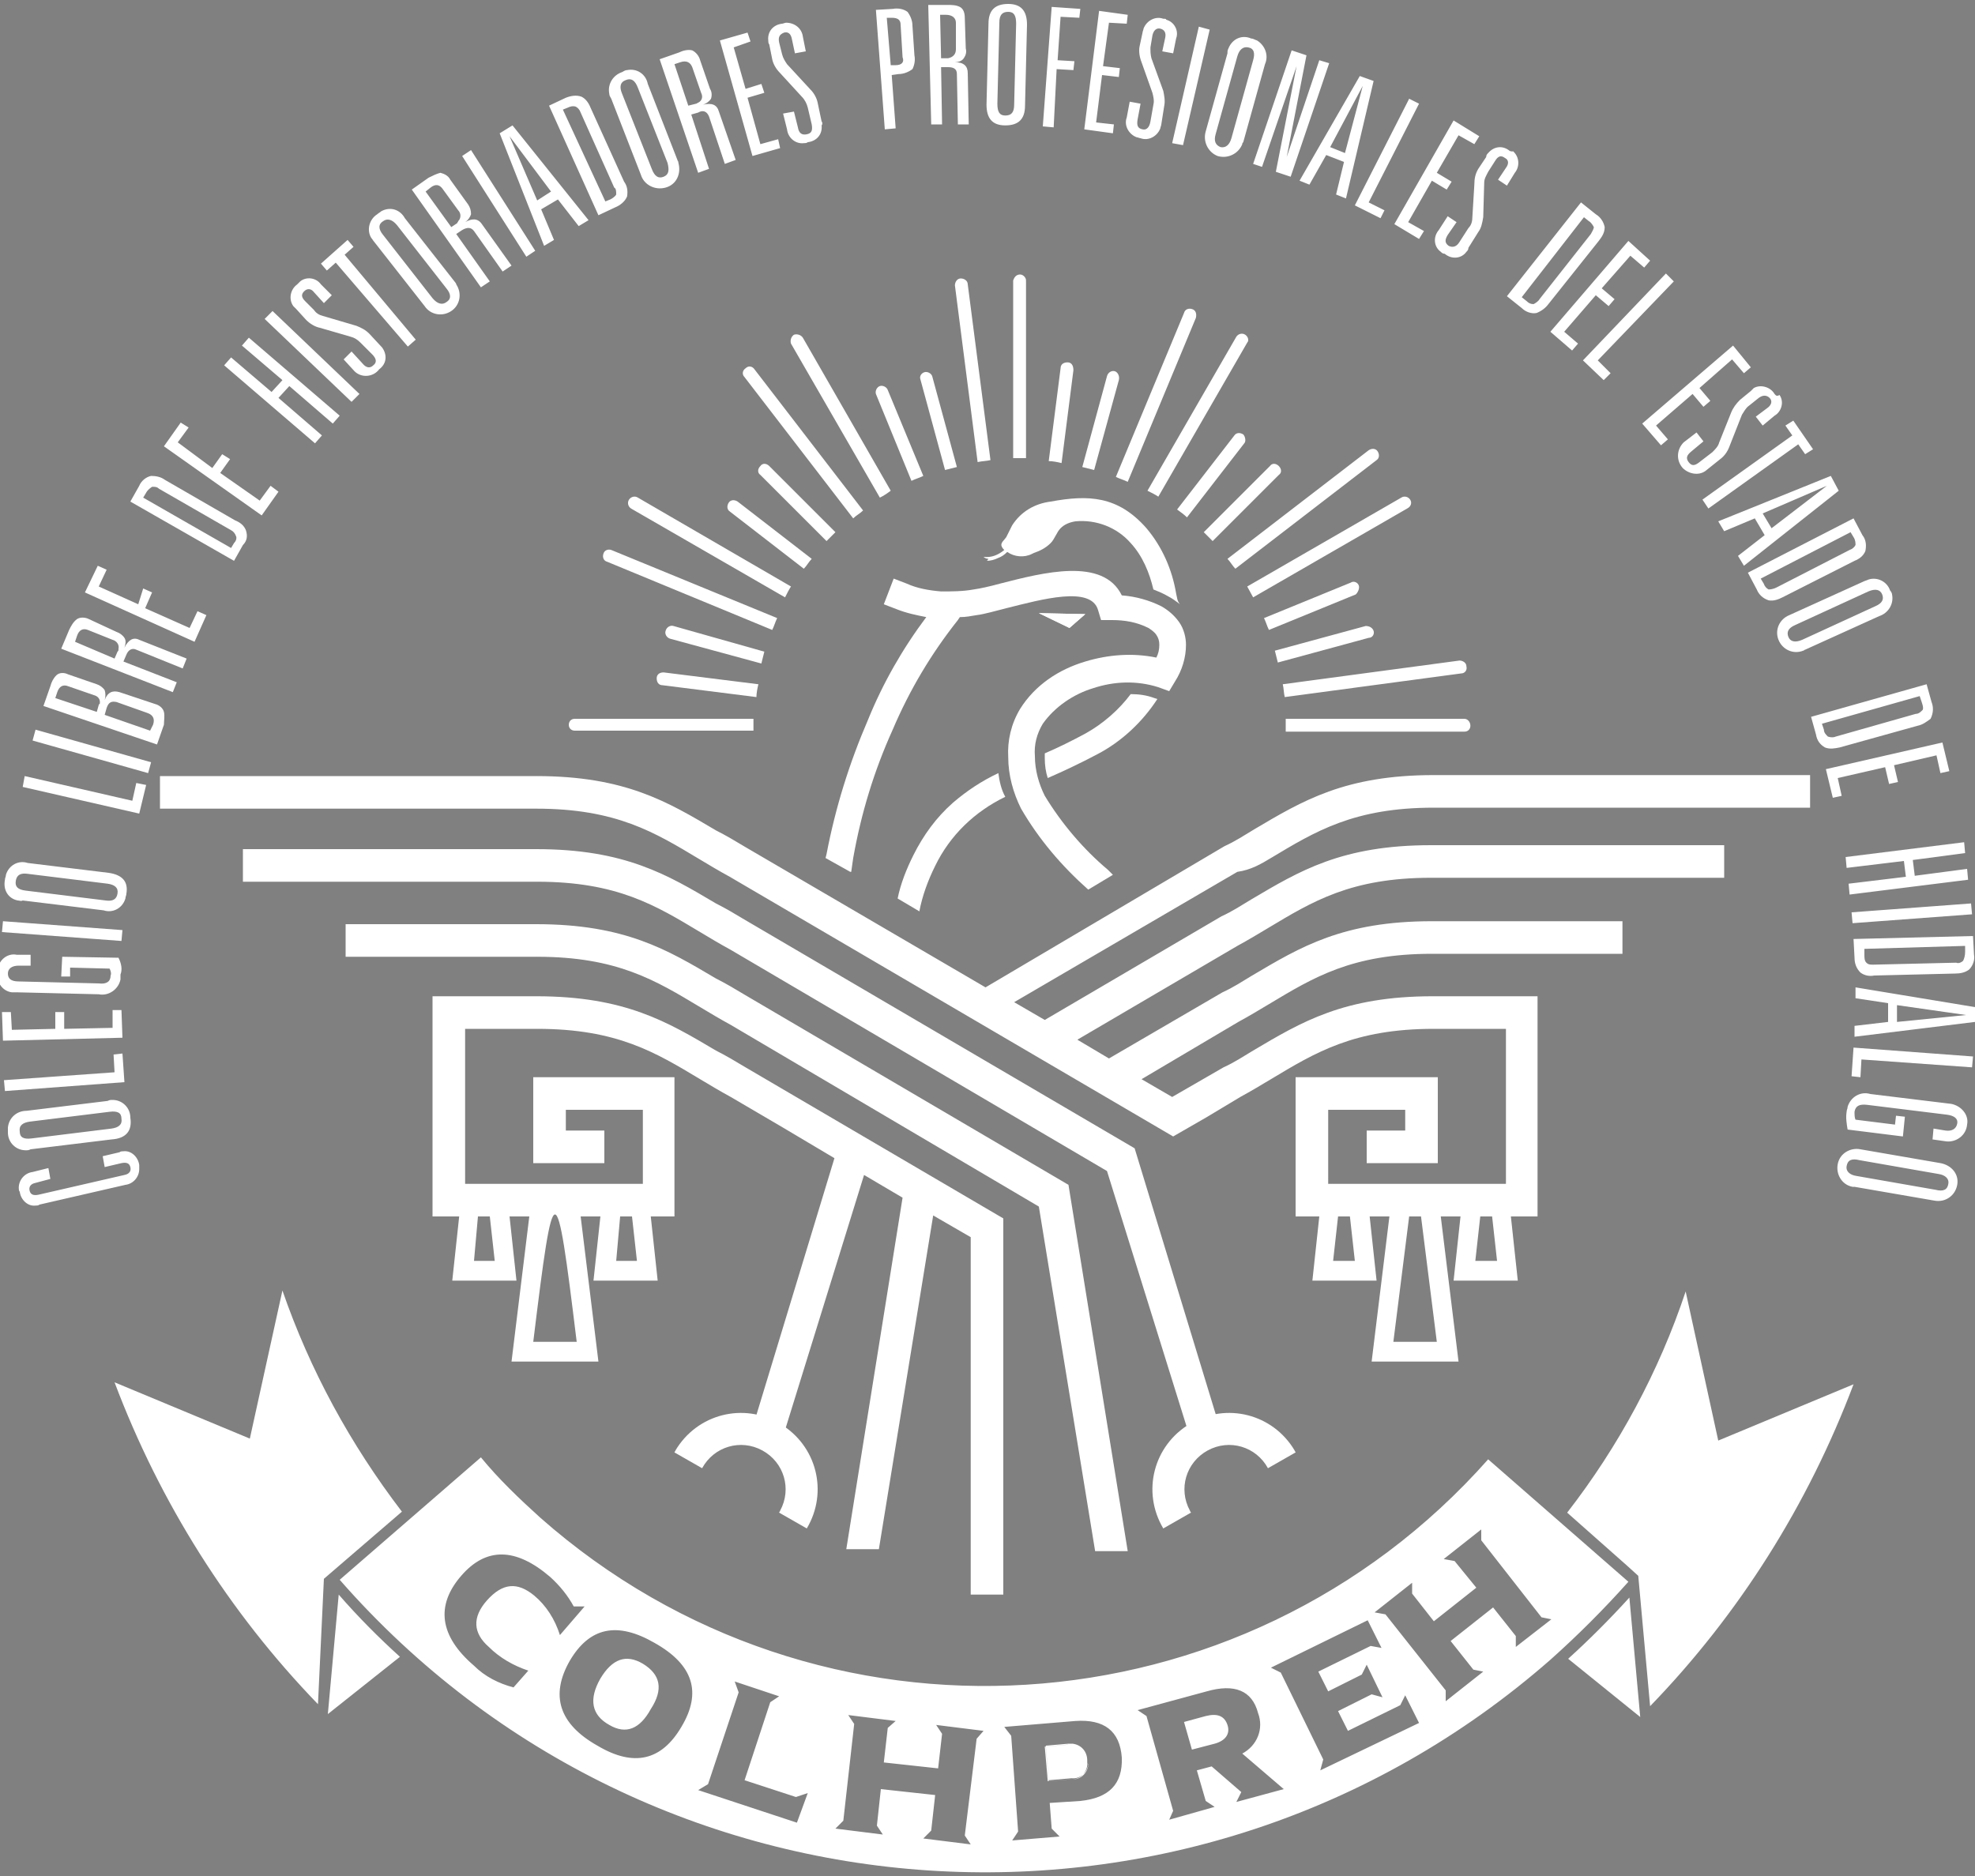 <?xml version="1.0" encoding="utf-8"?>
<!-- Generator: Adobe Illustrator 26.2.1, SVG Export Plug-In . SVG Version: 6.00 Build 0)  -->
<svg version="1.1" id="Capa_1" xmlns="http://www.w3.org/2000/svg" xmlns:xlink="http://www.w3.org/1999/xlink" x="0px" y="0px"
	 viewBox="0 0 200 190" style="enable-background:new 0 0 200 190;" xml:space="preserve">
<rect x="0" y="0" width="200" height="190" fill="#808080" stroke="none"/>
<style type="text/css">
	.st0{fill-rule:evenodd;clip-rule:evenodd;fill:#FFFFFF;}
	.st1{fill:none;stroke:#1A1818;stroke-width:0.567;stroke-miterlimit:22.926;}
	.st2{fill:#FFFFFF;}
</style>
<g>
	<g id="Grupo_48">
		<path id="Trazado_80" class="st0" d="M65.1,168.5c-1.7-1-3.1-0.5-4.3,1.5c-1.2,2.1-0.9,3.7,0.9,4.7c1.7,1,3.1,0.4,4.2-1.6
			C67.1,171.1,66.9,169.5,65.1,168.5 M65.1,168.5c-1.7-1-3.1-0.5-4.3,1.5c-1.2,2.1-0.9,3.7,0.9,4.7c1.7,1,3.1,0.4,4.2-1.6
			C67.1,171.1,66.9,169.5,65.1,168.5 M65.1,168.5c-1.7-1-3.1-0.5-4.3,1.5c-1.2,2.1-0.9,3.7,0.9,4.7c1.7,1,3.1,0.4,4.2-1.6
			C67.1,171.1,66.9,169.5,65.1,168.5 M110.1,178.4c0-0.9-0.6-1.6-1.5-1.7c-0.2,0-0.3,0-0.4,0l-2.3,0.2l0.3,3.5l2.3-0.2
			c0.9,0.1,1.6-0.6,1.7-1.4C110.1,178.7,110.1,178.5,110.1,178.4 M110.1,178.4c0-0.9-0.6-1.6-1.5-1.7c-0.2,0-0.3,0-0.4,0l-2.3,0.2
			l0.3,3.5l2.3-0.2c0.9,0.1,1.6-0.6,1.7-1.4C110.1,178.7,110.1,178.5,110.1,178.4 M65.1,168.5c-1.7-1-3.1-0.5-4.3,1.5
			c-1.2,2.1-0.9,3.7,0.9,4.7c1.7,1,3.1,0.4,4.2-1.6C67.1,171.1,66.9,169.5,65.1,168.5 M65.1,168.5c-1.7-1-3.1-0.5-4.3,1.5
			c-1.2,2.1-0.9,3.7,0.9,4.7c1.7,1,3.1,0.4,4.2-1.6C67.2,171.1,66.9,169.6,65.1,168.5 M110.1,178.4c0-0.9-0.6-1.6-1.5-1.7
			c-0.2,0-0.3,0-0.4,0l-2.3,0.2l0.3,3.5l2.3-0.2c0.9,0.1,1.6-0.6,1.7-1.4C110.1,178.7,110.1,178.5,110.1,178.4 M124.2,174.7
			c-0.2-0.9-1-1.2-2.1-0.8l-2.2,0.6l0.8,2.8l2.3-0.6C124,176.3,124.5,175.6,124.2,174.7 M124.2,174.7c-0.2-0.9-1-1.2-2.1-0.8
			l-2.2,0.6l0.8,2.8l2.3-0.6C124,176.3,124.5,175.6,124.2,174.7 M110.1,178.4c0-0.9-0.6-1.6-1.5-1.7c-0.2,0-0.3,0-0.4,0l-2.3,0.2
			l0.3,3.5l2.3-0.2c0.9,0.1,1.6-0.6,1.7-1.4C110.1,178.7,110.1,178.5,110.1,178.4 M65.1,168.5c-1.7-1-3.1-0.5-4.3,1.5
			c-1.2,2.1-0.9,3.7,0.9,4.7c1.7,1,3.1,0.4,4.2-1.6C67.2,171.1,66.9,169.5,65.1,168.5 M150.7,147.8c-24.9,28.1-67.8,30.8-96,5.9
			c-2.1-1.9-4.2-3.9-6-6.1L34.4,160c31.6,36.1,86.5,39.7,122.6,8.1c2.8-2.5,5.4-5.1,7.9-7.9L150.7,147.8z M54.1,161.6
			c-1.7-1.4-3.2-1.3-4.8,0.5c-1.5,1.7-1.4,3.3,0.2,4.7c1.1,1.1,2.5,1.9,4,2.4l-1.5,1.7c-1.5-0.4-2.9-1.1-4-2.2
			c-3.5-3-3.9-6.1-1.3-9.1c2.5-2.9,5.5-2.9,9,0.1c1,0.9,1.8,1.9,2.4,3l1.1,0l-2.5,2.9C56.2,164,55.3,162.6,54.1,161.6 M69,174.9
			c-2,3.4-4.8,4.1-8.5,1.9c-3.9-2.2-4.8-5.1-2.8-8.6c2-3.4,4.8-4,8.6-1.8C70.2,168.6,71.1,171.4,69,174.9 M80.7,184.6l-10-3.3l1-0.6
			l3.1-9.3l-0.4-1.1l4.5,1.5l-0.9,0.6l-2.6,7.9l5.2,1.7l1.2-0.4L80.7,184.6z M98.9,176.1l-1.2,9.8l0.6,0.9l-4.8-0.6l0.8-0.8l0.4-3.6
			l-5.5-0.6l-0.4,3.7l0.6,0.9l-4.8-0.6l0.8-0.8l1.1-9.8l-0.6-0.9l4.8,0.6l-0.8,0.7l-0.4,3.5l5.5,0.6l0.4-3.5l-0.6-0.9l4.8,0.6
			L98.9,176.1z M109.4,182.4l-3.1,0.2l0.2,2.6l0.8,0.8l-4.8,0.4l0.6-0.9l-0.7-9.7l-0.7-0.9l7.2-0.6c2.9-0.2,4.5,1,4.7,3.7
			C113.7,180.7,112.3,182.1,109.4,182.4 M125.2,182.5l0.5-1l-3-2.6l-1.5,0.4l0.9,3.1l0.9,0.6l-4.6,1.3l0.4-0.9l-2.7-9.6l-0.9-0.6
			l7-1.9c2.8-0.8,4.6-0.1,5.2,2.2c0.6,1.6-0.1,3.3-1.6,4.1l4.2,3.6L125.2,182.5z M133.7,179.3l0.3-1.1l-4.3-8.8l-1-0.5l9.8-4.8
			l1.4,2.8l-1.1-0.2l-5.3,2.6l1,2l3.4-1.7l0.5-1l1.6,3.3l-1.1-0.3l-3.4,1.7l1,2l5.3-2.6l0.5-1l1.4,2.8L133.7,179.3z M153.5,166.8
			l0-1.1l-2.3-2.9l-4.3,3.4l2.3,2.9l1,0.2l-3.8,3l0-1.1l-6.1-7.7l-1.1-0.2l3.8-3l0,1.1l2.2,2.8l4.3-3.4l-2.2-2.7l-1.1-0.2l3.8-3
			l0,1.1l6.1,7.8l1,0.2L153.5,166.8z M122.1,173.8l-2.2,0.6l0.8,2.8l2.3-0.6c1.1-0.3,1.6-1,1.3-1.9
			C124,173.8,123.3,173.5,122.1,173.8 M108.1,176.7l-2.3,0.2l0.3,3.5l2.3-0.2c0.9,0.1,1.6-0.6,1.7-1.4c0-0.1,0-0.3,0-0.4
			c0-0.9-0.6-1.6-1.5-1.7C108.4,176.7,108.3,176.7,108.1,176.7 M65.1,168.5c-1.7-1-3.1-0.5-4.3,1.5c-1.2,2.1-0.9,3.7,0.9,4.7
			c1.7,1,3.1,0.4,4.2-1.6C67.2,171.1,66.9,169.5,65.1,168.5 M65.1,168.5c-1.7-1-3.1-0.5-4.3,1.5c-1.2,2.1-0.9,3.7,0.9,4.7
			c1.7,1,3.1,0.4,4.2-1.6C67.2,171.1,66.9,169.5,65.1,168.5 M110.1,178.4c0-0.9-0.6-1.6-1.5-1.7c-0.2,0-0.3,0-0.4,0l-2.3,0.2
			l0.3,3.5l2.3-0.2c0.9,0.1,1.6-0.6,1.7-1.4C110.1,178.6,110.1,178.5,110.1,178.4 M124.2,174.7c-0.2-0.9-1-1.2-2.1-0.8l-2.2,0.6
			l0.8,2.8l2.3-0.6C124,176.2,124.5,175.6,124.2,174.7 M124.2,174.7c-0.2-0.9-1-1.2-2.1-0.8l-2.2,0.6l0.8,2.8l2.3-0.6
			C124,176.2,124.5,175.6,124.2,174.7 M110.1,178.3c0-0.9-0.6-1.6-1.5-1.7c-0.2,0-0.3,0-0.4,0l-2.3,0.2l0.3,3.5l2.3-0.2
			c0.9,0.1,1.6-0.6,1.7-1.4C110.1,178.6,110.1,178.5,110.1,178.3 M65.1,168.5c-1.7-1-3.1-0.5-4.3,1.5c-1.2,2.1-0.9,3.7,0.9,4.7
			c1.7,1,3.1,0.4,4.2-1.6C67.2,171.1,66.9,169.5,65.1,168.5 M65.1,168.5c-1.7-1-3.1-0.5-4.3,1.5c-1.2,2.1-0.9,3.7,0.9,4.7
			c1.7,1,3.1,0.4,4.2-1.6C67.2,171.1,66.9,169.5,65.1,168.5 M65.1,168.5c-1.7-1-3.1-0.5-4.3,1.5c-1.2,2.1-0.9,3.7,0.9,4.7
			c1.7,1,3.1,0.4,4.2-1.6C67.2,171.1,66.9,169.5,65.1,168.5 M65.2,168.5c-1.7-1-3.1-0.5-4.3,1.5c-1.2,2.1-0.9,3.7,0.9,4.7
			c1.7,1,3.1,0.4,4.2-1.6C67.2,171.1,66.9,169.5,65.2,168.5 M65.2,168.5c-1.7-1-3.1-0.5-4.3,1.5c-1.2,2.1-0.9,3.7,0.9,4.7
			c1.7,1,3.1,0.4,4.2-1.6C67.2,171.1,66.9,169.5,65.2,168.5"/>
		<path id="Trazado_81" class="st0" d="M158.8,168l7.3,5.9l-1.1-12.1C163,164,160.9,166.1,158.8,168"/>
		<line id="Línea_1" class="st1" x1="164.6" y1="160.8" x2="164.6" y2="160.8"/>
		<path id="Trazado_82" class="st0" d="M174,145.9l13.7-5.7c-4.6,12.2-11.6,23.3-20.6,32.6l-1.2-13.2l-1.1-1l-6.1-5.4
			c5.2-6.7,9.3-14.3,12-22.4L174,145.9z"/>
		<path id="Trazado_83" class="st0" d="M14.1,118c-0.1-0.8-0.8-1.5-1.6-1.4c-0.1,0-0.3,0-0.4,0.1l-1.7,0.4l0.2,1.1l1.7-0.4
			c0.5-0.1,0.8,0,0.9,0.4c0.1,0.4-0.1,0.7-0.6,0.8l-8.7,2c-0.5,0.1-0.8,0-0.9-0.4c-0.1-0.4,0.1-0.7,0.6-0.8l1.5-0.4l-0.2-1.1
			l-1.6,0.4c-0.8,0.1-1.4,0.8-1.4,1.6c0,0.1,0,0.3,0.1,0.4c0.1,0.8,0.8,1.5,1.6,1.4c0.1,0,0.3,0,0.4-0.1l8.7-2
			c0.8-0.1,1.4-0.8,1.4-1.6C14.1,118.3,14.1,118.2,14.1,118 M13.2,113.2c0-1-0.8-1.8-1.8-1.8c-0.2,0-0.3,0-0.5,0.1l-8.2,1
			c-1,0-1.8,0.7-1.9,1.7c0,0.2,0,0.3,0,0.5c0,1,0.8,1.8,1.8,1.8c0.2,0,0.3,0,0.5-0.1l8.2-1C12.8,115.3,13.4,114.5,13.2,113.2
			 M11.3,114.3l-8.1,1c-0.8,0.1-1.2-0.1-1.2-0.7c-0.1-0.6,0.3-0.9,1-1l8.1-1c0.8-0.1,1.2,0.1,1.2,0.7
			C12.4,113.9,12,114.2,11.3,114.3 M12.4,106.7l-0.9,0.1l0.1,1.8l-11.2,0.8l0.1,1.1l12.1-0.9L12.4,106.7z M12.3,102.3l-0.9,0l0,1.8
			l-4.9,0.1l0-1.7l-0.9,0l0,1.7l-4.4,0.1l-0.1-1.8l-0.9,0l0.1,2.9l12.1-0.3L12.3,102.3z M12,97l-5.7-0.1l-0.1,2l0.9,0l0-0.9l4,0.1
			c0.1,0.2,0.2,0.5,0.1,0.7c0,0.6-0.4,0.9-1.2,0.8l-8.1-0.2c-0.8,0-1.1-0.3-1.1-0.8c0-0.5,0.4-0.8,1.1-0.8l1.2,0l0-1.1l-1.4,0
			c-0.9-0.2-1.8,0.5-1.9,1.4c0,0.2,0,0.3,0,0.5c-0.2,0.9,0.5,1.8,1.4,1.9c0.2,0,0.3,0,0.5,0l8.3,0.2c1,0.2,2-0.5,2.2-1.5
			c0-0.2,0-0.3,0-0.5C12.4,98.2,12.3,97.6,12,97 M0.3,93.3l-0.1,1.1l12.1,0.9l0.1-1.1L0.3,93.3z M11,88.4l-8.2-1
			c-0.9-0.3-1.9,0.2-2.2,1.2c0,0.2-0.1,0.3-0.1,0.5c-0.2,1,0.3,1.9,1.3,2.1c0.2,0,0.3,0.1,0.5,0l8.2,1c0.9,0.3,1.9-0.2,2.2-1.2
			c0-0.2,0.1-0.3,0.1-0.5C13,89.3,12.4,88.6,11,88.4 M11.9,90.5c-0.1,0.6-0.5,0.8-1.2,0.7l-8.1-1c-0.8-0.1-1.1-0.4-1-1
			c0.1-0.6,0.5-0.8,1.2-0.7l8.1,1C11.6,89.6,12,89.9,11.9,90.5 M13.8,79.3l-0.4,1.8L2.5,78.6l-0.2,1.1l11.8,2.7l0.7-2.9L13.8,79.3z
			 M3.6,73.9l-0.3,1.1l11.7,3.3l0.3-1.1L3.6,73.9z M16.6,72.1c-0.1-0.4-0.5-0.7-0.9-0.8l-3.6-1.2c-0.7-0.2-1.2,0-1.5,0.8h0
			c0.1-0.3,0.1-0.7,0-1c-0.2-0.3-0.5-0.5-0.8-0.6l-2.9-1c-0.4-0.2-0.9-0.2-1.2,0.1c-0.3,0.3-0.5,0.7-0.6,1.1l-0.7,2l11.5,3.9l0.7-2
			C16.6,73,16.7,72.5,16.6,72.1 M10,71.4l-0.2,0.7l-4.2-1.4l0.2-0.6c0.2-0.6,0.6-0.8,1.1-0.6l2.6,0.9c0.4,0.1,0.7,0.4,0.6,0.9
			C10,71.3,10,71.4,10,71.4 M15.5,73.4L15.2,74l-4.6-1.6l0.2-0.7c0.2-0.6,0.5-0.7,1-0.6l3.1,1.1C15.5,72.4,15.7,72.8,15.5,73.4
			 M13.8,65.8l4.7,1.9l0.4-1l-4.8-1.9c-0.6-0.3-1.1,0-1.5,0.8l0,0c0.1-0.3,0.2-0.7,0-1c-0.2-0.3-0.5-0.5-0.8-0.6L9,62.7
			c-0.4-0.2-0.9-0.2-1.2,0C7.4,63,7.2,63.4,7,63.8l-0.8,1.9l11.3,4.4l0.4-1L12.5,67l0.3-0.7C13,65.8,13.4,65.6,13.8,65.8 M11.9,66
			l-0.3,0.7L7.6,65l0.2-0.6c0.2-0.6,0.6-0.8,1.1-0.6l2.5,1c0.4,0.1,0.7,0.5,0.6,0.9C12,65.9,12,65.9,11.9,66 M20,61.9l-0.8,1.7
			l-4.5-2l0.7-1.6l-0.9-0.4L14,61.2l-4-1.8l0.8-1.7l-0.9-0.4L8.6,60l11.1,5l1.2-2.7L20,61.9z M24.9,53.7c-0.2-0.5-0.6-0.8-1.1-1
			l-7.1-4.1c-0.4-0.3-0.9-0.4-1.4-0.4c-0.5,0.1-1,0.5-1.2,1l-0.9,1.6l10.5,6l0.9-1.6C25,54.8,25.1,54.3,24.9,53.7 M23.7,55l-0.3,0.5
			l-8.9-5.1l0.3-0.5c0.1-0.2,0.3-0.4,0.6-0.6c0.3,0,0.5,0,0.7,0.2l7.3,4.2c0.2,0.1,0.4,0.3,0.5,0.6C24,54.5,23.9,54.8,23.7,55
			 M27.4,49.2l-1.1,1.5l-4-2.8l1-1.4l-0.8-0.5l-1,1.4L18,44.8l1.1-1.5l-0.8-0.5l-1.7,2.4l9.9,7l1.7-2.4L27.4,49.2z M33.7,42.9
			l0.7-0.8l-9.2-7.9l-0.7,0.8l4.1,3.5l-1.1,1.2l-4.1-3.5L22.7,37l9.2,7.9l0.7-0.8l-4.4-3.8l1.1-1.2L33.7,42.9z M27.6,31.5l-0.8,0.8
			l8.8,8.4l0.8-0.8L27.6,31.5z M38.7,35.2l-1.3-1.4c-0.4-0.4-0.8-0.6-1.3-0.8l-3.4-1c-0.4-0.1-0.7-0.3-0.9-0.6l-0.9-0.9
			c-0.4-0.4-0.4-0.7-0.1-1c0.3-0.3,0.7-0.3,1,0.1l1,1.1l0.8-0.8l-1.1-1.1c-0.5-0.7-1.5-0.8-2.1-0.3c-0.1,0.1-0.2,0.2-0.3,0.3
			c-0.7,0.5-0.9,1.5-0.4,2.2c0.1,0.1,0.2,0.2,0.3,0.3l1,1.1c0.4,0.4,0.9,0.7,1.4,0.8l3.1,0.9c0.4,0.1,0.7,0.3,1,0.6l1.2,1.2
			c0.4,0.4,0.5,0.8,0.1,1.1c-0.3,0.3-0.7,0.3-1.1-0.2l-1.1-1.2l-0.8,0.8l1.1,1.2c0.7,0.7,1.9,0.6,2.5-0.2
			C39.2,36.8,39.2,35.9,38.7,35.2 M34.9,25.8l0.9-0.8l-0.6-0.7l-2.7,2.4l0.6,0.7l0.9-0.8l7.3,8.5l0.8-0.7L34.9,25.8z M46.1,28.6
			L41,22.1c-0.5-0.9-1.5-1.2-2.4-0.7c-0.1,0.1-0.3,0.2-0.4,0.3c-0.8,0.5-1.1,1.6-0.6,2.4c0.1,0.1,0.2,0.3,0.3,0.4L43,31
			c0.6,0.9,1.8,1.1,2.7,0.5c0.9-0.6,1.1-1.8,0.5-2.7C46.2,28.7,46.1,28.6,46.1,28.6 M45.2,30.6c-0.4,0.3-0.9,0.2-1.4-0.4l-5-6.4
			c-0.5-0.6-0.5-1.1,0-1.4c0.4-0.3,0.9-0.2,1.4,0.4l5,6.4C45.7,29.8,45.7,30.3,45.2,30.6 M48,23.4l2.9,4.1l0.9-0.6l-3-4.2
			c-0.4-0.6-1-0.6-1.7-0.2l0,0c0.3-0.2,0.5-0.5,0.6-0.8c0-0.4-0.1-0.7-0.3-1l-1.8-2.5c-0.2-0.4-0.6-0.6-1-0.7
			c-0.4,0.1-0.8,0.3-1.2,0.5l-1.7,1.2l7,9.9l0.9-0.6l-3.4-4.8l0.6-0.4C47.3,23,47.7,23,48,23.4 M46.3,22.6L45.7,23l-2.6-3.6l0.5-0.4
			c0.5-0.4,0.9-0.3,1.2,0.1l1.6,2.2c0.3,0.3,0.3,0.8,0,1.1C46.4,22.5,46.3,22.5,46.3,22.6 M47.7,15.2l-0.9,0.6L53.3,26l0.9-0.6
			L47.7,15.2z M51.9,12.7l-1.3,0.8l4.5,11.4l1-0.6l-1.3-3.1l1.7-1l2.1,2.7l1-0.6L51.9,12.7z M54.4,20.3l-2.8-6.5l0,0l4.2,5.6
			L54.4,20.3z M63.2,18.4l-3.4-7.5c-0.2-0.5-0.5-0.9-0.9-1.1c-0.5-0.2-1.1-0.1-1.6,0.1l-1.7,0.8l5,11.1l1.7-0.8
			c0.5-0.2,1-0.6,1.2-1.1C63.6,19.3,63.5,18.8,63.2,18.4 M62.4,19.7c-0.1,0.2-0.4,0.4-0.6,0.5l-0.5,0.2L57,11.1l0.5-0.2
			c0.2-0.1,0.5-0.2,0.8-0.1c0.2,0.1,0.4,0.3,0.5,0.6l3.4,7.6C62.4,19.1,62.4,19.4,62.4,19.7 M68.6,16.2l-3-7.7
			c-0.2-1-1.1-1.6-2.1-1.4c-0.2,0-0.3,0.1-0.5,0.2c-0.9,0.3-1.5,1.2-1.3,2.2c0,0.2,0.1,0.3,0.2,0.5l3,7.7c0.3,1,1.4,1.6,2.5,1.3
			s1.6-1.4,1.3-2.5C68.7,16.3,68.6,16.3,68.6,16.2 M67.2,17.9c-0.5,0.2-0.9,0-1.2-0.8l-3-7.6c-0.3-0.7-0.2-1.2,0.4-1.4
			c0.5-0.2,0.9,0,1.2,0.8l3,7.6C67.8,17.3,67.7,17.7,67.2,17.9 M71.8,11.8l1.6,4.8l1.1-0.4l-1.7-4.9c-0.2-0.7-0.7-0.9-1.6-0.7l0,0
			c0.3-0.1,0.6-0.3,0.8-0.6c0.1-0.3,0.1-0.7-0.1-1l-1-2.9c-0.1-0.4-0.4-0.8-0.8-1c-0.4-0.1-0.9,0-1.3,0.2l-2,0.7l3.9,11.5l1.1-0.4
			L70,11.6l0.7-0.2C71.2,11.1,71.6,11.3,71.8,11.8 M69.7,10.7l-1.4-4.2l0.6-0.2c0.6-0.2,1,0,1.2,0.5l0.9,2.6c0.2,0.4,0.1,0.8-0.3,1
			c-0.1,0-0.1,0.1-0.2,0.1L69.7,10.7z M78.8,14.1L77,14.6l-1.3-4.7l1.7-0.5l-0.3-0.9L75.5,9l-1.2-4.2L76,4.2l-0.3-0.9l-2.8,0.8
			l3.3,11.7l2.8-0.8L78.8,14.1z M83.2,12.3l-0.4-1.9c-0.1-0.5-0.4-1-0.7-1.3l-2.4-2.6c-0.2-0.3-0.4-0.6-0.5-1l-0.3-1.2
			c-0.1-0.5,0-0.8,0.5-1c0.4-0.1,0.7,0.1,0.8,0.7l0.3,1.4l1.1-0.2l-0.3-1.5c-0.1-0.8-0.8-1.4-1.7-1.4c-0.1,0-0.3,0.1-0.4,0.1
			c-0.9,0.1-1.5,0.8-1.4,1.7c0,0.1,0,0.3,0.1,0.4L78.2,6c0.1,0.5,0.4,1,0.8,1.4l2.2,2.4c0.3,0.3,0.5,0.7,0.6,1.1l0.4,1.7
			c0.1,0.6,0,0.9-0.5,1c-0.5,0.1-0.8-0.1-0.9-0.7l-0.4-1.6l-1.1,0.2l0.4,1.6c0.1,0.9,0.9,1.5,1.7,1.4c0.1,0,0.3,0,0.4-0.1
			c0.9-0.1,1.5-0.8,1.4-1.7C83.3,12.6,83.3,12.4,83.2,12.3 M92.6,5.6l-0.2-3c0-0.5-0.2-1-0.5-1.4c-0.4-0.3-1-0.4-1.5-0.3L88.7,1
			l0.9,12.1l1.1-0.1l-0.4-5.4l0.7-0.1c0.5,0,1-0.2,1.4-0.5C92.6,6.6,92.7,6.1,92.6,5.6 M90.7,6.6l-0.5,0l-0.4-4.8l0.5,0
			c0.6,0,0.9,0.2,0.9,0.7l0.2,3.3C91.6,6.3,91.3,6.6,90.7,6.6 M98,7.4c0-0.7-0.4-1.1-1.3-1.1v0c0.3,0,0.7-0.1,0.9-0.4
			c0.2-0.3,0.3-0.6,0.2-1l-0.1-3.1c0-0.4-0.1-0.9-0.5-1.1c-0.4-0.2-0.8-0.2-1.3-0.2L94,0.5l0.3,12.1l1.1,0l-0.1-5.8l0.7,0
			c0.6,0,0.9,0.2,0.9,0.7l0.1,5.1l1.1,0L98,7.4z M96,5.9l-0.7,0l-0.1-4.4l0.6,0c0.6,0,1,0.3,1,0.8L96.8,5C96.8,5.5,96.5,5.8,96,5.9
			 M102.1,0.4c-1.3,0-2,0.6-2,2l-0.2,8.2c0,1.4,0.6,2.1,1.9,2.1s2-0.6,2-2l0.2-8.2C104,1.1,103.4,0.4,102.1,0.4 M102.7,10.6
			c0,0.8-0.3,1.1-0.9,1.1c-0.6,0-0.8-0.4-0.8-1.2l0.2-8.2c0-0.8,0.3-1.1,0.9-1.1c0.6,0,0.8,0.4,0.8,1.2L102.7,10.6z M109.3,1.8
			l0.1-0.9l-2.9-0.2l-0.9,12.1l1.1,0.1L107,7l1.7,0.1l0.1-0.9l-1.7-0.1l0.3-4.4L109.3,1.8z M114.1,2.4l0.1-0.9l-2.9-0.4l-1.5,12
			l2.9,0.4l0.1-0.9l-1.8-0.2l0.6-4.8l1.7,0.2l0.1-0.9l-1.7-0.2l0.6-4.4L114.1,2.4z M117.8,1.9c-0.8-0.3-1.7,0.2-2,1
			c0,0.1-0.1,0.3-0.1,0.4l-0.3,1.4c-0.1,0.5,0,1.1,0.2,1.6l1.1,3.1c0.1,0.4,0.2,0.8,0.1,1.2l-0.3,1.7c-0.1,0.6-0.4,0.9-0.8,0.8
			c-0.5-0.1-0.6-0.4-0.5-1l0.3-1.6l-1.1-0.2l-0.3,1.6c-0.3,0.8,0.2,1.7,1,2c0.1,0,0.3,0.1,0.4,0.1c0.8,0.3,1.7-0.2,2-1
			c0-0.1,0.1-0.3,0.1-0.4l0.3-1.9c0.1-0.5,0-1-0.1-1.5l-1.2-3.3c-0.1-0.4-0.1-0.7-0.1-1.1l0.2-1.2c0.1-0.5,0.4-0.8,0.8-0.7
			c0.4,0.1,0.6,0.4,0.5,0.9l-0.3,1.4l1.1,0.2l0.3-1.5c0.3-0.8-0.2-1.7-1-1.9C118.1,1.9,118,1.9,117.8,1.9 M121.4,2.7l-2.7,11.8
			l1.1,0.2L122.5,3L121.4,2.7z M126.7,3.9c-0.9-0.4-1.9,0-2.3,1c-0.1,0.2-0.1,0.3-0.1,0.5l-2.2,7.9c-0.3,1,0.2,2.1,1.2,2.5
			c1,0.3,2.1-0.2,2.5-1.2c0-0.1,0-0.1,0.1-0.2l2.2-7.9c0.4-0.9,0-1.9-0.8-2.4C127,4,126.9,3.9,126.7,3.9 M126.9,6.1l-2.2,7.9
			c-0.2,0.7-0.6,1-1.1,0.9c-0.5-0.2-0.7-0.6-0.5-1.3l2.2-7.9c0.2-0.7,0.6-1,1.1-0.9C127,4.9,127.1,5.4,126.9,6.1 M133.6,6.1
			l-3.3,9.8l2-10.3l-1.5-0.5l-3.9,11.5l0.9,0.3l3.5-10.2l-2.1,10.7l1.5,0.5l3.9-11.5L133.6,6.1z M137.7,7.7l-6.1,10.6l1,0.4l1.7-3
			l1.8,0.7l-0.8,3.3l1,0.4l2.8-11.9L137.7,7.7z M134.7,14.9l3.3-6.2l0,0l-1.8,6.8L134.7,14.9z M143.7,10.5l-1-0.5l-5.5,10.8l2.6,1.3
			l0.4-0.8l-1.6-0.8L143.7,10.5z M147.2,12.2l-6,10.5l2.5,1.5l0.5-0.8l-1.6-0.9l2.4-4.2l1.5,0.9l0.5-0.8l-1.5-0.9l2.2-3.8l1.6,0.9
			l0.5-0.8L147.2,12.2z M152.9,15.3c-0.7-0.6-1.6-0.5-2.2,0.2c-0.1,0.1-0.2,0.2-0.2,0.4l-0.8,1.2c-0.3,0.5-0.4,1-0.4,1.6l-0.2,3.3
			c0,0.4-0.1,0.8-0.4,1.1l-0.9,1.4c-0.3,0.5-0.7,0.6-1.1,0.4c-0.4-0.3-0.4-0.6-0.1-1.1l0.9-1.3l-0.9-0.6l-0.9,1.4
			c-0.6,0.7-0.5,1.7,0.2,2.2c0.1,0.1,0.2,0.2,0.4,0.2c0.7,0.6,1.7,0.5,2.2-0.2c0.1-0.1,0.2-0.2,0.2-0.4l1-1.6
			c0.3-0.4,0.4-0.9,0.5-1.5l0.1-3.5c0-0.4,0.2-0.7,0.4-1.1l0.7-1.1c0.3-0.5,0.6-0.6,1-0.3c0.4,0.2,0.4,0.6,0.1,1l-0.8,1.2l0.9,0.6
			l0.8-1.3c0.5-0.6,0.5-1.6-0.2-2.2C153.2,15.4,153,15.3,152.9,15.3 M161.6,21.7l-1.5-1.2l-7.5,9.5l1.5,1.2c0.4,0.4,1,0.6,1.5,0.5
			c0.5-0.2,0.9-0.5,1.2-0.9l5.1-6.4c0.3-0.4,0.6-0.8,0.6-1.4C162.4,22.5,162.1,22,161.6,21.7 M161.1,23.7l-5.2,6.6
			c-0.1,0.2-0.4,0.4-0.6,0.5c-0.3,0-0.5-0.1-0.7-0.3l-0.5-0.4l6.3-8.1l0.5,0.4c0.2,0.1,0.4,0.4,0.5,0.6
			C161.4,23.2,161.2,23.5,161.1,23.7 M164.9,24.4l-7.9,9.2l2.2,1.9l0.6-0.7l-1.4-1.2l3.2-3.7l1.3,1.1l0.6-0.7l-1.3-1.1l2.9-3.3
			l1.4,1.2l0.6-0.7L164.9,24.4z M169.5,28.5l-0.8-0.8l-8.4,8.8l2.1,2l0.7-0.7l-1.3-1.3L169.5,28.5z M175.5,35l-9.2,7.9l1.9,2.2
			l0.7-0.6l-1.2-1.4l3.7-3.2l1.1,1.3l0.7-0.6l-1.1-1.3l3.3-2.9l1.2,1.4l0.7-0.6L175.5,35z M179.7,39.9c-0.4-0.7-1.4-1-2.1-0.6
			c-0.1,0.1-0.2,0.2-0.3,0.3l-1.1,0.9c-0.4,0.4-0.7,0.8-0.9,1.3l-1.2,3c-0.1,0.4-0.4,0.7-0.7,1l-1.3,1c-0.5,0.4-0.8,0.4-1.1,0
			c-0.3-0.4-0.2-0.7,0.3-1.1l1.2-1l-0.7-0.9l-1.3,1c-0.7,0.7-0.8,1.8-0.1,2.6c0.6,0.6,1.6,0.8,2.3,0.3l1.5-1.2
			c0.4-0.3,0.7-0.7,0.9-1.2l1.3-3.3c0.2-0.3,0.4-0.7,0.7-0.9l1-0.8c0.4-0.3,0.8-0.3,1.1,0c0.3,0.3,0.2,0.7-0.2,1l-1.2,0.9l0.7,0.9
			l1.2-1c0.7-0.4,1-1.4,0.5-2.1C179.9,40.2,179.8,40,179.7,39.9 M181.6,42.6l-0.8,0.5l0.7,1l-9.1,6.5l0.6,0.9l9.1-6.5l0.7,1l0.8-0.5
			L181.6,42.6z M185.4,48.2L174,52.8l0.6,1l3.1-1.3l1,1.7l-2.7,2.1l0.6,1l9.6-7.6L185.4,48.2z M179.4,53.5l-0.9-1.5l6.5-2.8l0,0
			L179.4,53.5z M188.6,54.2l-0.9-1.7L177,58l0.9,1.7c0.2,0.5,0.6,0.9,1.2,1.1c0.5,0.1,1-0.1,1.4-0.3l7.3-3.7c0.5-0.2,0.9-0.5,1.1-1
			C189,55.3,189,54.7,188.6,54.2 M187.9,55.2c-0.1,0.2-0.3,0.4-0.6,0.5l-7.4,3.8c-0.2,0.1-0.5,0.2-0.8,0.2c-0.2-0.1-0.4-0.3-0.5-0.6
			l-0.3-0.5l9.1-4.7l0.3,0.5C187.9,54.7,187.9,55,187.9,55.2 M191.4,59.8c-0.3-0.9-1.3-1.4-2.2-1.1c-0.2,0.1-0.3,0.1-0.5,0.2
			l-7.5,3.4c-1,0.4-1.5,1.5-1.1,2.5c0.4,1,1.5,1.5,2.5,1.1c0.1,0,0.1-0.1,0.2-0.1l7.5-3.4c0.9-0.3,1.5-1.2,1.3-2.2
			C191.6,60.1,191.5,59.9,191.4,59.8 M189.9,61.4l-7.4,3.4c-0.7,0.3-1.2,0.2-1.4-0.3c-0.2-0.5,0-0.9,0.7-1.2l7.4-3.4
			c0.7-0.3,1.2-0.2,1.4,0.3C190.8,60.7,190.6,61.1,189.9,61.4 M195.6,71.1l-0.5-1.8l-11.7,3.3l0.5,1.8c0.1,0.6,0.4,1,0.9,1.3
			c0.5,0.2,1,0.1,1.5,0l7.9-2.2c0.5-0.1,0.9-0.4,1.3-0.7C195.8,72.2,195.8,71.6,195.6,71.1 M194.7,71.9c-0.2,0.2-0.4,0.4-0.7,0.4
			l-8.1,2.3c-0.2,0.1-0.5,0.1-0.8,0c-0.2-0.2-0.4-0.4-0.4-0.7l-0.2-0.6l9.9-2.8l0.2,0.6C194.7,71.4,194.8,71.7,194.7,71.9
			 M196.7,75.2l-11.8,2.7l0.7,2.9l0.9-0.2l-0.4-1.8l4.8-1.1l0.4,1.7l0.9-0.2l-0.4-1.7l4.3-1l0.4,1.8l0.9-0.2L196.7,75.2z M199.2,88
			l-5.3,0.7l-0.2-1.6l5.3-0.7l-0.1-1.1l-12,1.5l0.1,1.1l5.8-0.7l0.2,1.6l-5.8,0.7l0.1,1.1l12-1.5L199.2,88z M199.6,91.5l-12.1,0.9
			l0.1,1.1l12.1-0.9L199.6,91.5z M199.8,94.8l-12.1,0.3l0.1,1.9c0,0.6,0.2,1.1,0.6,1.5c0.4,0.3,0.9,0.4,1.4,0.3l8.2-0.2
			c0.5,0,1-0.1,1.4-0.4c0.4-0.4,0.6-1,0.5-1.5L199.8,94.8z M198.8,97.3c-0.2,0.2-0.5,0.3-0.7,0.2l-8.4,0.2c-0.3,0-0.5,0-0.7-0.2
			c-0.2-0.2-0.2-0.5-0.2-0.8l0-0.6l10.2-0.3l0,0.6C199,96.8,198.9,97.1,198.8,97.3 M187.9,100l0,1.1l3.3,0.5l0,1.9l-3.4,0.4l0,1.1
			l12.2-1.5l0-1.5L187.9,100z M199.1,102.8l-7,0.7l0-1.7L199.1,102.8L199.1,102.8z M187.7,106.1l-0.2,2.9l0.9,0.1l0.1-1.8l11.2,0.8
			l0.1-1.1L187.7,106.1z M197.6,111.8l-8.2-1c-1-0.3-2,0.3-2.3,1.3c0,0.2-0.1,0.3-0.1,0.5c-0.1,0.6,0,1.2,0.1,1.8l5.6,0.7l0.2-2
			l-0.9-0.1l-0.1,0.9l-4-0.5c-0.1-0.2-0.1-0.5-0.1-0.8c0.1-0.6,0.5-0.8,1.3-0.7l8.1,1c0.7,0.1,1.1,0.4,1,0.9s-0.5,0.8-1.2,0.7
			l-1.2-0.2l-0.1,1.1l1.4,0.2c1,0.1,2-0.6,2.1-1.7C199.4,112.9,198.6,112,197.6,111.8L197.6,111.8 M196.5,117.8l-8.1-1.4
			c-1-0.2-2.1,0.4-2.3,1.5c-0.2,1,0.4,2.1,1.5,2.3c0.1,0,0.1,0,0.2,0l8.1,1.4c1.1,0.2,2.1-0.5,2.3-1.6S197.6,118,196.5,117.8
			L196.5,117.8 M197.3,119.9c-0.1,0.6-0.5,0.8-1.3,0.6l-8-1.4c-0.7-0.1-1.1-0.5-1-1c0.1-0.6,0.5-0.8,1.3-0.6l8,1.4
			C197,119,197.4,119.4,197.3,119.9"/>
		<path id="Trazado_84" class="st0" d="M40.5,167.8l-7.3,5.8l1.1-12.1C36.3,163.8,38.4,165.9,40.5,167.8"/>
		<path id="Trazado_85" class="st0" d="M25.3,145.7L11.6,140c4.6,12.2,11.6,23.3,20.6,32.6l0.6-12.7l7.9-6.8
			c-5.2-6.8-9.3-14.3-12.1-22.4L25.3,145.7z"/>
		<path id="Trazado_86" class="st0" d="M108.3,63.6l-3.1-1.5l4.7,0.1L108.3,63.6z"/>
		<path id="Trazado_87" class="st2" d="M108.3,63.6l-3.1-1.5l4.7,0.1L108.3,63.6z"/>
		<path id="Trazado_88" class="st0" d="M76.3,72.8H58.2c-0.4,0-0.6,0.3-0.6,0.6c0,0.4,0.3,0.6,0.6,0.6h18.1c0-0.2,0-0.5,0-0.7
			C76.3,73.2,76.3,73,76.3,72.8 M67.2,68.1c-0.4,0-0.7,0.2-0.7,0.6c0,0.4,0.2,0.7,0.6,0.7l9.5,1.2c0-0.4,0.1-0.9,0.2-1.3L67.2,68.1z
			 M68.2,63.4c-0.3-0.1-0.7,0.1-0.8,0.5c-0.1,0.3,0.1,0.7,0.5,0.8c0,0,0,0,0,0l9.2,2.5c0.1-0.4,0.2-0.8,0.3-1.2L68.2,63.4z
			 M61.9,55.7c-0.3-0.1-0.7,0-0.8,0.4c-0.1,0.3,0,0.7,0.4,0.8l0,0l16.7,6.9c0.2-0.4,0.3-0.8,0.5-1.2L61.9,55.7z M64.6,50.4
			c-0.3-0.2-0.7-0.1-0.9,0.2c-0.2,0.3-0.1,0.7,0.2,0.9c0,0,0,0,0,0l15.6,9c0.2-0.4,0.4-0.8,0.6-1.1L64.6,50.4z M74.7,50.8
			c-0.3-0.2-0.7-0.2-0.9,0.1c-0.2,0.3-0.2,0.7,0.1,0.9c0,0,0,0,0,0l7.5,5.8c0.3-0.3,0.5-0.7,0.8-1L74.7,50.8z M77.9,47.2
			c-0.3-0.3-0.7-0.3-0.9,0c-0.3,0.3-0.3,0.7,0,0.9l0,0l6.7,6.7c0.3-0.3,0.6-0.6,0.9-0.9L77.9,47.2z M76.4,37.4
			c-0.2-0.3-0.6-0.4-0.9-0.1c-0.3,0.2-0.4,0.6-0.1,0.9c0,0,0,0,0,0l11,14.3c0.3-0.3,0.7-0.5,1-0.8L76.4,37.4z M81.3,34.2
			c-0.2-0.3-0.6-0.4-0.9-0.3c-0.3,0.2-0.4,0.6-0.3,0.9c0,0,0,0,0,0l9,15.6c0.4-0.2,0.7-0.4,1.1-0.7L81.3,34.2z M89.9,39.5
			c-0.1-0.3-0.5-0.5-0.8-0.4c-0.3,0.1-0.5,0.5-0.4,0.8l0,0l3.6,8.8c0.4-0.2,0.8-0.3,1.2-0.5L89.9,39.5z M94.4,38.1
			c-0.1-0.3-0.5-0.5-0.8-0.4c-0.3,0.1-0.5,0.4-0.4,0.7l2.5,9.2c0.4-0.1,0.8-0.2,1.2-0.3L94.4,38.1z M98,28.8c0-0.4-0.4-0.6-0.7-0.6
			c-0.4,0-0.6,0.4-0.6,0.7l2.3,17.9c0.4-0.1,0.9-0.1,1.3-0.2L98,28.8z M103.3,27.8c-0.4,0-0.6,0.3-0.7,0.6v18c0.2,0,0.4,0,0.7,0
			s0.4,0,0.6,0v-18C103.9,28.1,103.6,27.8,103.3,27.8 M108.1,36.7c-0.4,0-0.7,0.2-0.7,0.6l-1.2,9.4c0.4,0,0.9,0.1,1.3,0.2l1.2-9.4
			C108.7,37,108.5,36.7,108.1,36.7 M112.9,37.6c-0.3-0.1-0.7,0.1-0.8,0.5l-2.5,9.2c0.4,0.1,0.8,0.2,1.2,0.3l2.5-9.1
			C113.4,38.1,113.2,37.7,112.9,37.6 M120.7,31.3c-0.3-0.1-0.7,0-0.8,0.4L113,48.3c0.4,0.2,0.8,0.3,1.2,0.5l6.9-16.6
			C121.2,31.8,121.1,31.4,120.7,31.3C120.7,31.3,120.7,31.3,120.7,31.3 M126.1,33.9c-0.3-0.2-0.7-0.1-0.9,0.2l-9,15.6
			c0.4,0.2,0.8,0.4,1.1,0.6l9-15.6C126.5,34.5,126.4,34.1,126.1,33.9 M125.9,44c-0.3-0.2-0.7-0.2-0.9,0.1c0,0,0,0,0,0l-5.8,7.5
			c0.4,0.3,0.7,0.5,1,0.8l5.8-7.5C126.2,44.7,126.1,44.2,125.9,44 M129.5,47.2c-0.3-0.3-0.7-0.3-0.9,0c0,0,0,0,0,0l-6.7,6.7
			c0.3,0.3,0.6,0.6,0.9,0.9l6.7-6.7C129.8,47.9,129.8,47.5,129.5,47.2 M139.5,45.7c-0.2-0.3-0.6-0.3-0.9-0.1c0,0,0,0,0,0l-14.3,11
			c0.3,0.3,0.5,0.7,0.8,1l14.3-11C139.7,46.4,139.7,46,139.5,45.7C139.5,45.7,139.5,45.7,139.5,45.7 M142.8,50.6
			c-0.2-0.3-0.6-0.4-0.9-0.2c0,0,0,0,0,0l-15.6,9c0.2,0.4,0.4,0.7,0.6,1.1l15.6-9C142.9,51.3,143,50.9,142.8,50.6
			C142.8,50.6,142.8,50.6,142.8,50.6 M137.6,59.3c-0.1-0.3-0.5-0.5-0.8-0.3c0,0,0,0,0,0l-8.8,3.6c0.2,0.4,0.3,0.8,0.5,1.2l8.8-3.6
			C137.5,60,137.7,59.6,137.6,59.3 M139.1,63.9c-0.1-0.3-0.4-0.5-0.8-0.5l-9.2,2.5c0.1,0.4,0.2,0.8,0.3,1.2l9.2-2.5
			C139,64.6,139.2,64.2,139.1,63.9 M148.5,67.5c0-0.4-0.4-0.6-0.7-0.6l-17.9,2.4c0.1,0.4,0.1,0.9,0.2,1.3l17.9-2.4
			C148.3,68.2,148.6,67.9,148.5,67.5C148.5,67.5,148.5,67.5,148.5,67.5 M148.3,72.8h-18.1c0,0.2,0,0.4,0,0.6c0,0.2,0,0.5,0,0.7h18.1
			c0.4,0,0.6-0.3,0.6-0.6C148.9,73.1,148.6,72.8,148.3,72.8C148.3,72.8,148.3,72.8,148.3,72.8"/>
		<path id="Trazado_89" class="st0" d="M123.1,143.2l-8.2-26.9L75.5,93.2c-1-0.6-2-1.2-3-1.7c-4.9-2.9-9.2-5.5-18.2-5.5H24.6v3.3
			h29.8c8.1,0,12,2.4,16.5,5.1c1,0.6,2,1.2,3.1,1.8l38.1,22.4l8.1,26l0,0l0.4,1.3h3.4L123.1,143.2z M75.5,108.1c-1-0.6-2-1.2-3-1.7
			c-4.9-2.9-9.2-5.5-18.2-5.5H43.8v3.3l0,0v19h2.7l-0.7,6.5h6.5l-0.7-6.5h2l-1.8,14.7h8.8l-1.8-14.7h2l-0.7,6.5h6.5l-0.7-6.5h2.4
			v-14.1H54v8.7h7.2v-3.3h-3.9v-2.1h7.8v7.5h-18v-15.7h7.3c8.1,0,12,2.4,16.5,5.1c1,0.6,2,1.2,3.1,1.8c3.6,2.1,7,4.1,10.5,6.2
			l-7.9,26l-0.8,2.6l2.9,1.6l0.9-3l7.9-25.5l3.9,2.3l-5.7,35.6h3.3l5.5-33.8l3.8,2.2v36.2h3.3v-38.1L75.5,108.1z M62.8,123.2H64
			l0.5,4.5h-2.1L62.8,123.2z M58.4,135.9H54C56.1,118.7,56.3,118.7,58.4,135.9 M48.4,123.2h1.2l0.5,4.5h-2.1L48.4,123.2z
			 M128.7,86.9c4.5-2.7,8.4-5.1,16.5-5.1h38.1v-3.3h-38.1c-9,0-13.3,2.6-18.2,5.5c-1,0.6-1.9,1.2-3,1.7L99.8,100L75.5,85.8
			c-1-0.6-2-1.2-3-1.7c-4.9-2.9-9.2-5.5-18.2-5.5H16.2v3.3h38.1c8.1,0,12,2.4,16.5,5.1c1,0.6,2,1.2,3.1,1.8l44.9,26.3l3.3-1.9l0,0
			l3.5-2.1c1.1-0.6,2.1-1.2,3.1-1.8c4.5-2.7,8.4-5.1,16.5-5.1h7.3v15.7h-18v-7.5h7.8v2.1h-3.9v3.3h7.2v-8.7h-14.4v14.1h2.4l-0.7,6.5
			h6.5l-0.7-6.5h2l-1.8,14.7h8.8l-1.8-14.7h2l-0.7,6.5h6.5l-0.7-6.5h2.7v-19h0v-3.3h-10.6c-9,0-13.3,2.6-18.2,5.5
			c-1,0.6-1.9,1.2-3,1.7l-5.2,3l-3.1-1.8l9.8-5.8c1.1-0.6,2.1-1.2,3.1-1.8c4.5-2.7,8.4-5.1,16.5-5.1h19.3v-3.3h-19.3
			c-9,0-13.3,2.6-18.2,5.5c-1,0.6-1.9,1.2-3,1.7l-11.5,6.7l-3.2-1.9l16.2-9.5c1.1-0.6,2.1-1.2,3.1-1.8c4.5-2.7,8.4-5.1,16.5-5.1
			h29.7v-3.3h-29.7c-9,0-13.3,2.6-18.2,5.5c-1,0.6-1.9,1.2-3,1.7l-17.9,10.5l-3.1-1.8l22.6-13.2C126.7,88.1,127.7,87.5,128.7,86.9
			 M135,127.7l0.5-4.5h1.2l0.5,4.5H135z M141.1,135.9l1.6-12.7h1.2l1.6,12.7H141.1z M149.4,127.7l0.5-4.5h1.2l0.5,4.5H149.4z
			 M108.2,120l-32.7-19.2c-1-0.6-2-1.2-3-1.7c-4.9-2.9-9.2-5.5-18.2-5.5H35v3.3h19.4c8.1,0,12,2.4,16.5,5.1c1,0.6,2,1.2,3.1,1.8
			l31.2,18.4l5.7,34.9h3.3L108.2,120z"/>
		<path id="Trazado_90" class="st0" d="M81.7,154.8c2.2-3.7,1-8.4-2.7-10.6c-3.7-2.2-8.4-1-10.6,2.7c0,0.1-0.1,0.1-0.1,0.2l2.8,1.6
			c1.2-2.2,3.9-3,6.1-1.8c2.2,1.2,3,3.9,1.8,6.1c0,0.1-0.1,0.1-0.1,0.2L81.7,154.8z"/>
		<path id="Trazado_91" class="st0" d="M117.8,154.8c-2.2-3.7-1-8.4,2.7-10.6c3.7-2.2,8.4-1,10.6,2.7c0,0.1,0.1,0.1,0.1,0.2
			l-2.8,1.6c-1.2-2.2-3.9-3-6.1-1.8c-2.2,1.2-3,3.9-1.8,6.1c0,0.1,0.1,0.1,0.1,0.2L117.8,154.8z"/>
		<path id="Trazado_92" class="st0" d="M115.1,91.1l-2.5,1.4l0.7,0.7l2-1.9L115.1,91.1z M119.4,63c-0.5-0.7-1.1-1.2-1.8-1.6
			c-1.2-0.6-2.6-1-4-1.1c-1.9-3.9-8-2.3-12.3-1.2c-1.1,0.3-2,0.5-2.7,0.6c-1.1,0.2-2.2,0.2-3.3,0.2c-1.2-0.1-2.4-0.3-3.5-0.8
			l-1.3-0.5l-1,2.6l1.3,0.5c1,0.4,2,0.6,3,0.8c-2.4,3.2-4.4,6.7-5.9,10.4c-1.9,4.4-3.3,8.9-4.2,13.6l-0.1,0.4l2.5,1.4l0.1,0l0.2-1.4
			c0.8-4.5,2.1-8.8,4-13c1.7-4,3.9-7.7,6.6-11.1l0.2-0.3c0.6,0,1.1-0.1,1.7-0.2c0.8-0.1,1.8-0.4,3-0.7c3.6-0.9,8.6-2.3,9.3,0.2
			l0.3,1l1.1,0c1.3,0,2.5,0.2,3.7,0.8c0.3,0.2,0.6,0.4,0.8,0.7c0.2,0.3,0.3,0.6,0.3,1c0,0.5-0.1,0.9-0.3,1.3
			c-2.4-0.5-4.9-0.3-7.2,0.4c-2.7,0.8-5.1,2.4-6.6,4.8c-0.9,1.5-1.3,3.2-1.2,4.9c0,1.8,0.5,3.6,1.3,5.2c1.8,3.1,4.1,5.8,6.8,8.2
			l2.5-1.5l-0.5-0.5c-2.5-2.1-4.7-4.7-6.4-7.5c-0.6-1.2-1-2.6-1-4c-0.1-1.2,0.2-2.3,0.8-3.3c1.2-1.7,3.1-3,5.1-3.6
			c2.1-0.7,4.4-0.8,6.6-0.1l1.1,0.4l0.6-1c0.7-1.1,1.1-2.4,1.1-3.7C120.1,64.6,119.9,63.7,119.4,63"/>
		<path id="Trazado_93" class="st0" d="M119.1,60.1c-0.4-2.4-1.4-4.7-3-6.6c-2.9-3.3-5.9-3.4-9.7-2.7c-1.6,0.2-3,1-3.9,2.4
			c-0.2,0.4-0.4,0.8-0.6,1.2c-0.2,0.3-0.5,0.5-0.5,0.8c0,0.1,0.1,0.3,0.2,0.4c0,0,0,0,0.1,0.1c-0.6,0.5-1.3,0.8-2.1,0.7
			c0.1,0.1,0.3,0.2,0.5,0.2c-0.1,0.1-0.1,0.2-0.2,0.2c0.4,0,0.8-0.1,1.2-0.3c0.3-0.1,0.6-0.3,0.9-0.6c0.7,0.5,1.7,0.6,2.5,0.2
			l0.2-0.1c0.6-0.2,1.2-0.5,1.7-1c0.4-0.4,0.6-1.1,1-1.5c0.4-0.4,0.9-0.6,1.5-0.7c2.1-0.2,4.2,0.6,5.6,2.2c1.2,1.3,1.9,3,2.3,4.7
			c0.5,0.2,1,0.4,1.5,0.7c0.4,0.2,0.8,0.5,1.2,0.8C119.2,60.9,119.2,60.5,119.1,60.1 M116.9,70.7c-0.8-0.3-1.6-0.4-2.4-0.4
			c-1.2,1.6-2.8,3-4.6,4c-1.3,0.7-2.7,1.4-4.1,2c0,0.2,0,0.4,0,0.5c0,0.7,0.1,1.4,0.3,2c1.6-0.7,3.3-1.5,5-2.4
			c2.5-1.3,4.6-3.3,6.1-5.6L116.9,70.7z M101.1,78.3c-1.7,0.8-3.2,1.8-4.6,3c-1.7,1.5-3,3.3-4,5.3c-0.7,1.4-1.3,2.9-1.6,4.4l2.2,1.3
			c0.3-1.6,0.9-3.2,1.6-4.6c1.5-3.1,4-5.5,7.1-7C101.4,80,101.2,79.1,101.1,78.3"/>
	</g>
</g>
</svg>
